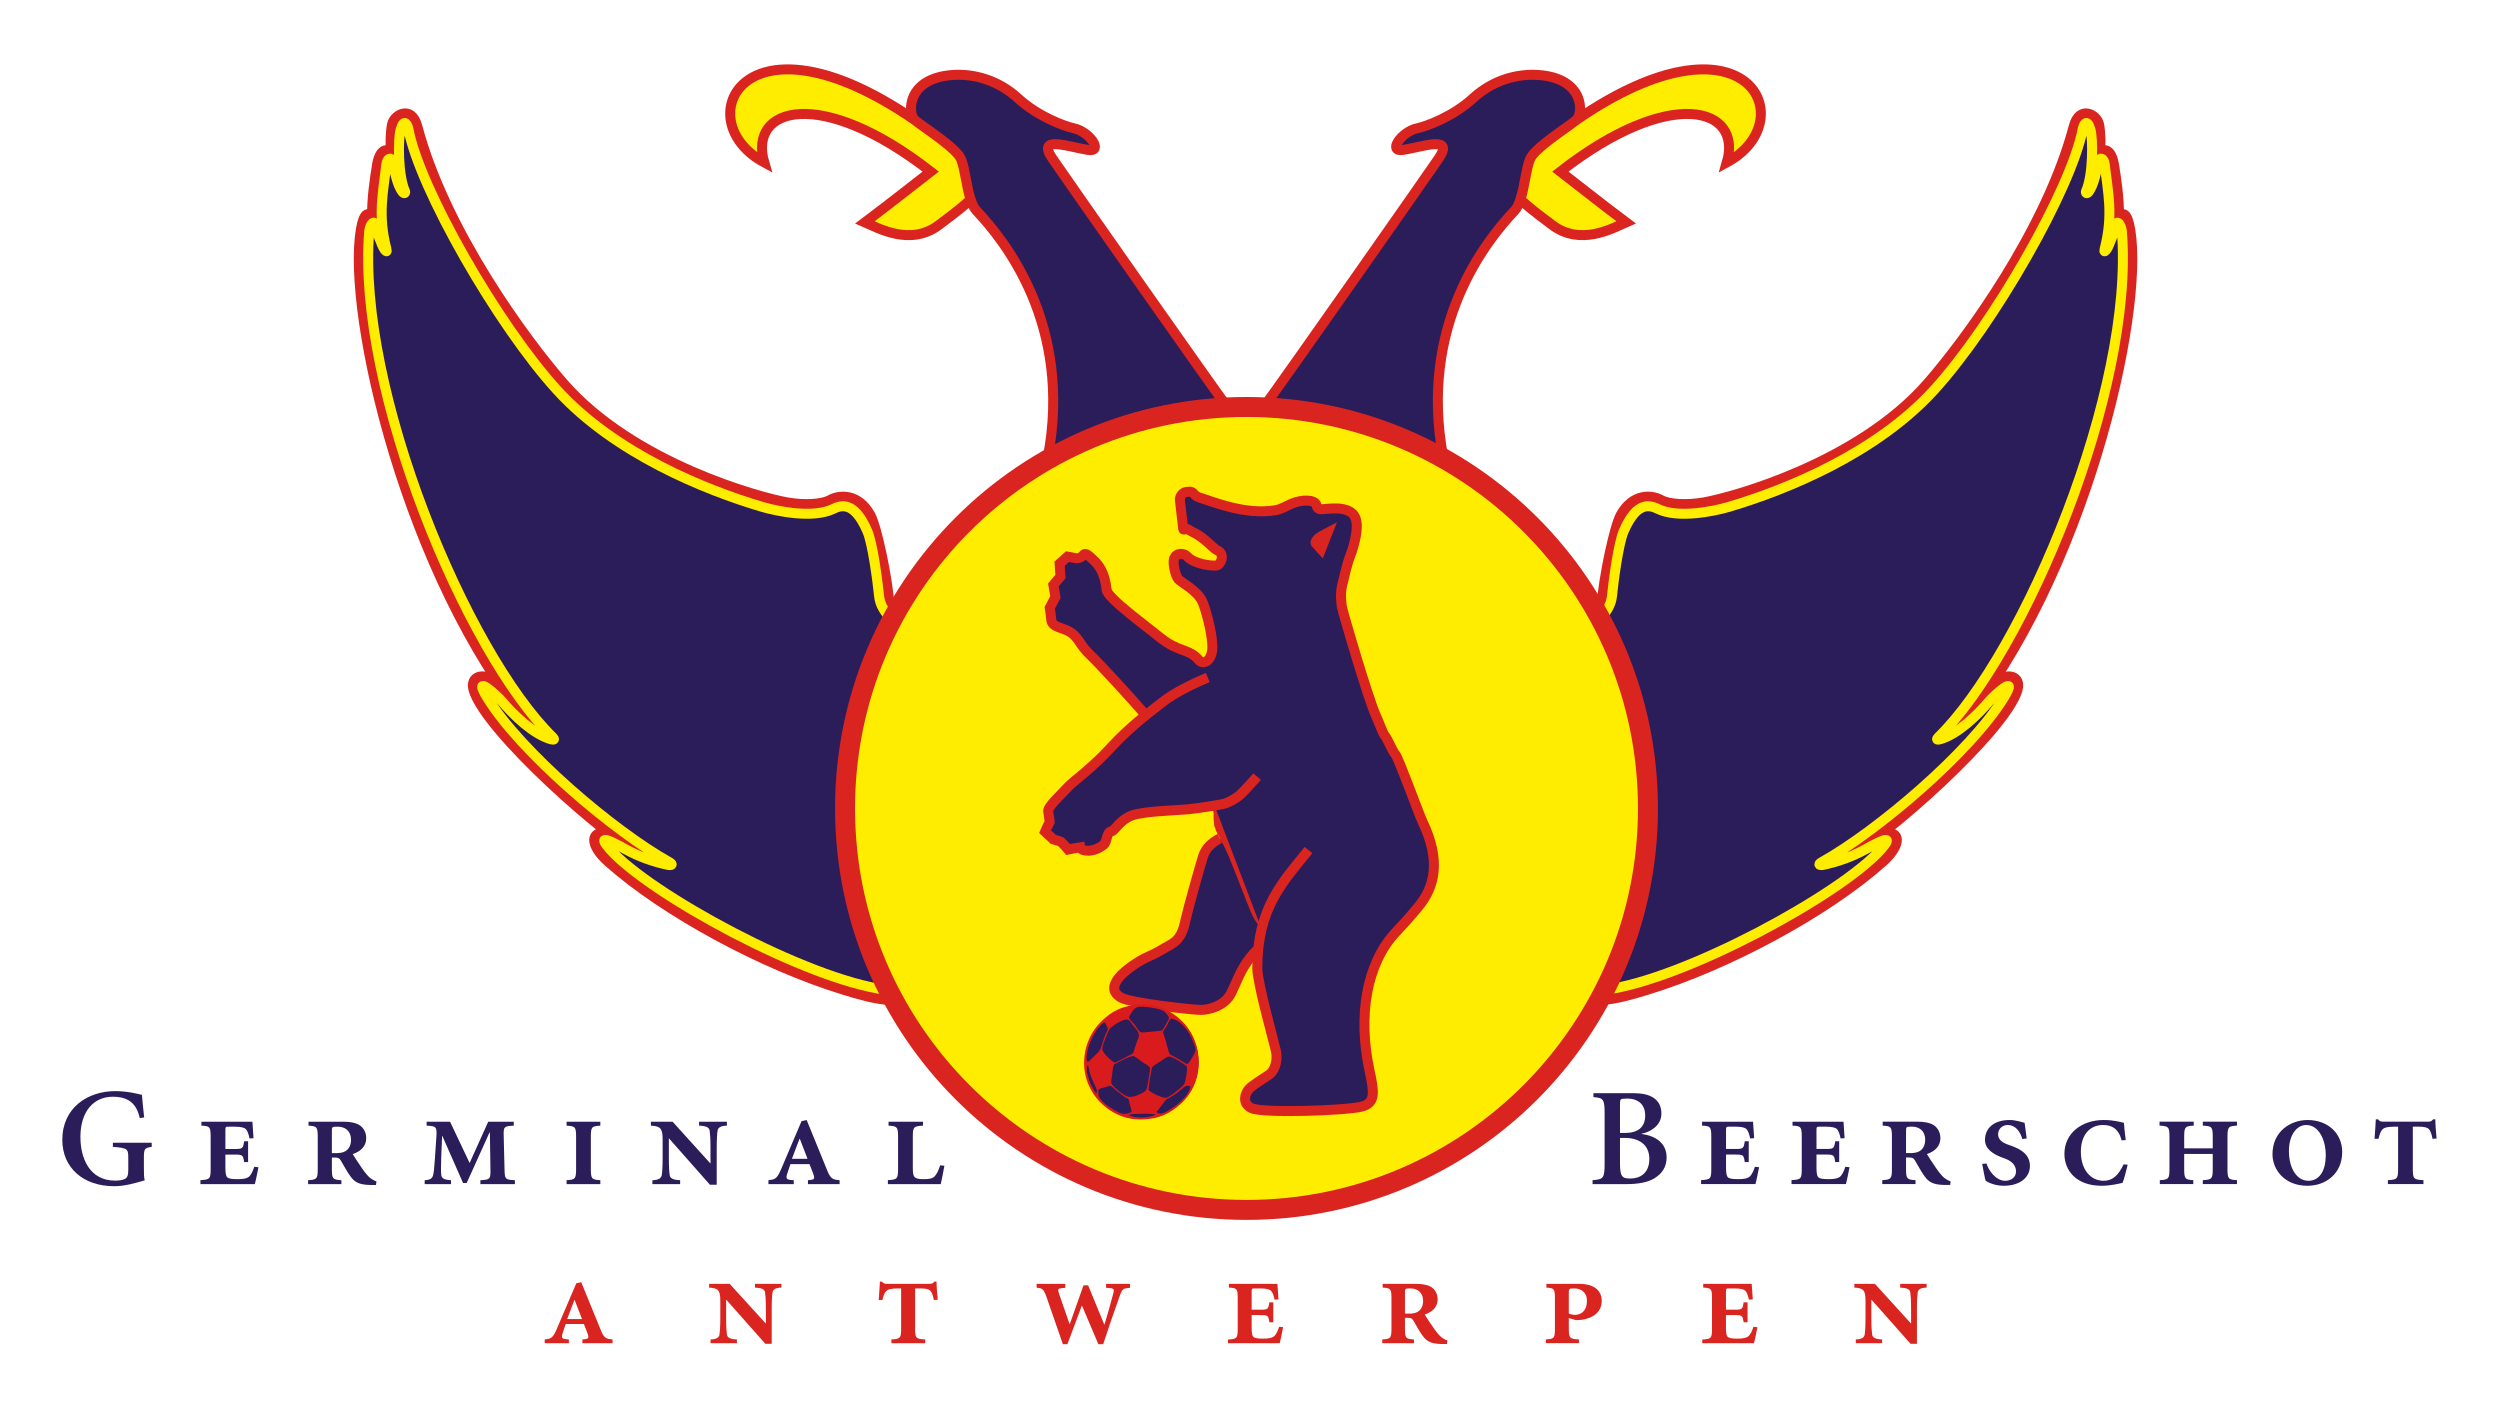 <?xml version="1.0" encoding="UTF-8" standalone="no"?>
<!-- Created with Inkscape (http://www.inkscape.org/) -->
<!DOCTYPE svg PUBLIC "-//W3C//DTD SVG 1.1//EN" "http://www.w3.org/Graphics/SVG/1.1/DTD/svg11.dtd">
<svg
   xmlns:svg="http://www.w3.org/2000/svg"
   xmlns="http://www.w3.org/2000/svg"
   version="1.1"
   width="400"
   height="225"
   id="svg2816"
   xml:space="preserve"><defs
     id="defs2820" /><g
     transform="matrix(1.25,0,0,-1.25,-87.53,699.65)"
     id="g2826"><g
       transform="matrix(1.094,0,0,1.094,1.394,-27.754)"
       id="g4825"><path
         d="m 167.025,419.97 c -1.964,0.106 -3.945,0.721 -5.527,1.204 -9.471,2.89 -21.01,9.115 -27.613,15 -2.241,1.997 -2.095,3.75 -0.025,3.287 1.588,-0.354 0.609,-1.144 4.164,-2.703 -4.286,2.143 -18.441,14.676 -19.87,19.481 -0.517,1.739 1.266,2.045 2.338,1.071 0.885,-0.805 1.266,-2.094 4.285,-5.211 -14.318,17.24 -21.526,48.068 -19.821,58.052 0.339,1.983 0.877,2.094 1.315,1.413 -0.049,2.191 0.333,4.634 0.584,6.185 0.293,1.802 1.267,2.094 1.656,1.12 -0.146,0.925 -0.097,2.727 0.098,3.604 0.255,1.148 2.289,2.24 2.946,-0.244 3.229,-12.198 12.658,-24.996 17.118,-30.097 8.212,-9.392 22.98,-13.355 26.137,-13.913 2.208,-0.39 4.218,-0.184 5.032,0.276 1.121,0.633 3.312,0.78 4.724,-1.753 0.737,-1.321 2.046,-7.451 2.241,-10.666"
         id="path2896"
         style="fill:#da2420;fill-opacity:1;fill-rule:nonzero;stroke:#da2420;stroke-width:1.169;stroke-linecap:square;stroke-linejoin:round;stroke-miterlimit:4;stroke-opacity:1;stroke-dasharray:none" /><path
         d="m 249.899,419.97 c 1.967,0.106 3.948,0.721 5.528,1.204 9.472,2.89 21.012,9.115 27.614,15 2.241,1.997 2.094,3.75 0.025,3.287 -1.588,-0.354 -0.61,-1.144 -4.164,-2.703 4.285,2.143 18.442,14.676 19.87,19.481 0.517,1.739 -1.267,2.045 -2.338,1.071 -0.887,-0.805 -1.267,-2.094 -4.286,-5.211 14.318,17.24 21.526,48.068 19.822,58.052 -0.338,1.983 -0.877,2.094 -1.315,1.413 0.048,2.191 -0.332,4.634 -0.585,6.185 -0.293,1.802 -1.267,2.094 -1.656,1.12 0.146,0.925 0.098,2.727 -0.097,3.604 -0.254,1.148 -2.289,2.24 -2.947,-0.244 -3.229,-12.198 -12.657,-24.996 -17.118,-30.097 -8.211,-9.392 -22.979,-13.355 -26.136,-13.913 -2.209,-0.39 -4.218,-0.184 -5.033,0.276 -1.12,0.633 -3.311,0.78 -4.723,-1.753 -0.737,-1.321 -2.046,-7.451 -2.241,-10.666"
         id="path2900"
         style="fill:#da2420;fill-opacity:1;fill-rule:nonzero;stroke:#da2420;stroke-width:1.169;stroke-linecap:square;stroke-linejoin:round;stroke-miterlimit:4;stroke-opacity:1;stroke-dasharray:none" /><path
         d="m 167.732,524.259 -3.312,1.883 -3.636,1.558 -3.636,1.039 -3.117,0.26 -2.857,-0.779 -2.338,-1.818 -0.779,-2.598 0.714,-2.662 1.559,-2.078 1.818,-1.072 -0.195,3.215 1.299,1.558 1.818,1.039 3.377,-0.26 2.856,-0.779 4.027,-1.623 2.922,-1.688 3.376,-2.533 -7.695,-5.942 1.527,-0.681 2.856,-0.78 2.209,0.065 2.077,1.104 3.442,2.533 -0.065,1.558 -0.389,2.013 -1.04,2.338 -2.077,1.818 -1.559,1.039 -3.182,2.273 z"
         id="path2904"
         style="fill:#ffed00;fill-opacity:1;fill-rule:nonzero;stroke:none" /><path
         d="m 203.576,489.234 2.849,0.097 c -1.558,1.818 -20.576,29.148 -20.576,29.148 l -0.519,1.364 0.649,0.325 1.299,-0.26 1.558,-0.26 1.623,-0.39 0.455,0.91 -0.78,0.779 -1.753,1.039 -2.662,0.779 -2.857,1.818 -3.117,2.338 -3.376,1.298 -3.637,-0.259 -2.338,-1.039 -1.038,-2.013 0,-1.753 3.117,-2.208 2.077,-1.819 1.04,-1.558 0.389,-2.792 0.324,-1.494 2.988,-3.506 3.051,-4.676 1.494,-3.117 1.623,-6.233 0.585,-5.13 -0.325,-4.481 -0.576,-2.873 2.264,1.145 2.094,0.998 1.973,0.755 1.656,0.706 1.802,0.584 2.167,0.585 2.264,0.438 2.46,0.438 1.753,0.317"
         id="path2908"
         style="fill:#2b1c5a;fill-opacity:1;fill-rule:nonzero;stroke:none" /><path
         d="m 166.824,464.453 -0.584,0.779 -0.455,1.299 -0.39,1.688 -0.39,3.182 -0.649,2.208 -0.325,1.753 -1.103,1.559 -1.104,0.779 -1.364,-0.325 -1.753,-0.52 -3.701,0.13 -3.377,0.779 -6.299,2.143 -3.636,1.818 -4.48,2.209 -6.105,4.35 -3.376,3.442 -4.286,5.065 -4.416,6.818 -4.025,7.402 -2.273,5.065 -1.299,2.987 -0.649,2.208 -0.39,0.974 -0.779,-0.13 -0.26,-2.273 -0.13,-2.532 -0.844,0.584 -0.389,-0.454 -0.39,-3.182 0,-5.26 -0.65,0.26 -0.267,1.234 -0.755,-0.585 0.114,-8.246 0.974,-6.169 2.272,-9.805 3.052,-8.766 2.922,-6.819 3.766,-7.532 4.481,-7.143 2.922,-3.701 -0.324,-0.715 -2.858,1.948 -2.662,2.922 -0.649,-0.714 3.441,-4.546 8.052,-7.466 4.221,-3.378 3.766,-2.727 -0.065,-0.65 -2.857,0.974 -2.273,1.04 -0.129,-0.779 4.74,-4.091 12.013,-6.689 8.636,-3.765 6.883,-2.079 -0.26,0.779 -1.493,3.507 -1.169,3.116 -0.909,3.572 -0.974,5.65 -0.26,5.973 0.52,5.196 1.299,6.234 1.298,4.091 1.429,3.311 0.974,2.013 z"
         id="path2912"
         style="fill:#2b1c5a;fill-opacity:1;fill-rule:nonzero;stroke:none" /><path
         d="m 166.974,464.588 c -0.781,0.873 -1.285,1.664 -1.385,2.657 -0.195,1.948 -0.776,6.211 -1.364,7.573 -1.607,3.726 -3.189,3.02 -4.066,2.606 -2.317,-1.094 -6.421,-0.274 -8.255,0.268 -6.679,1.973 -17.224,6.242 -23.977,13.644 -6.986,7.658 -16.104,23.637 -17.402,30.519 -0.095,0.503 -0.487,1.405 -0.91,0 -0.33,-1.097 -0.325,-5.421 0.503,-7.223 0.087,-0.189 -0.067,-0.367 -0.268,-0.122 -0.657,0.804 -0.949,2.508 -1.168,3.555 -0.122,0.58 -0.658,0.511 -0.755,-0.365 -0.359,-3.234 -1.018,-5.818 0.024,-9.862 0.098,-0.381 -0.052,-0.279 -0.268,0.024 -0.243,0.341 -0.944,2.21 -0.998,2.63 -0.122,0.95 -0.689,0.225 -0.755,-0.584 -1.51,-18.507 11.413,-49.351 21.477,-59.172 0.235,-0.23 0.187,-0.352 -0.195,-0.244 -2.077,0.584 -4.415,2.857 -5.778,4.48 -0.474,0.562 -3.572,3.442 -1.689,0.39 3.926,-6.363 14.748,-15.584 21.299,-19.237 0.504,-0.282 0.263,-0.414 -0.195,-0.316 -1.559,0.333 -3.281,0.902 -4.935,1.826 -2.208,1.234 -3.286,1.666 -1.818,0 4.595,-5.216 23.008,-15.257 32.319,-16.45"
         id="path2924"
         style="fill:none;stroke:#ffed00;stroke-width:1.169;stroke-linecap:butt;stroke-linejoin:miter;stroke-miterlimit:4;stroke-opacity:1;stroke-dasharray:none" /><path
         d="m 185.33,483.479 c 2.922,15.487 -5.033,25.357 -8.345,28.864 -0.289,0.306 -0.505,0.769 -0.678,1.287 -1.41,-1.261 -3.031,-2.429 -3.705,-2.943 -3.311,-2.532 -7.11,-0.39 -8.669,0.292 2.994,2.245 5.918,4.574 7.695,5.942 -12.922,10.065 -21.363,7.533 -19.48,1.071 -9.085,4.899 -2.368,18.706 17.617,4.956 -0.864,0.786 -0.961,4.882 4.396,5.272 2.43,0.176 5.294,-0.528 7.694,-2.728 2.338,-2.143 5.44,-3.277 6.526,-3.506 1.851,-0.39 3.507,-2.825 1.656,-2.533 -2.317,0.366 -6.039,1.754 -4.188,-0.974 1.517,-2.234 17.981,-25.711 20.52,-29.156 m -36.604,33.625 c 1.116,-0.924 4.928,-3.283 5.435,-4.623 0.469,-1.239 0.625,-3.262 1.107,-4.695"
         id="path2928"
         style="fill:none;stroke:#da2420;stroke-width:1.169;stroke-linecap:butt;stroke-linejoin:miter;stroke-miterlimit:4;stroke-opacity:1;stroke-dasharray:none" /><path
         d="m 249.193,524.259 3.312,1.883 3.637,1.558 3.636,1.039 3.117,0.26 2.856,-0.779 2.338,-1.818 0.779,-2.598 -0.713,-2.662 -1.559,-2.078 -1.819,-1.072 0.195,3.215 -1.298,1.558 -1.819,1.039 -3.375,-0.26 -2.858,-0.779 -4.026,-1.623 -2.922,-1.688 -3.377,-2.533 7.695,-5.942 -1.525,-0.681 -2.858,-0.78 -2.207,0.065 -2.079,1.104 -3.441,2.533 0.065,1.558 0.39,2.013 1.038,2.338 2.079,1.818 1.558,1.039 3.181,2.273 z"
         id="path2940"
         style="fill:#ffed00;fill-opacity:1;fill-rule:nonzero;stroke:none" /><path
         d="m 213.349,489.234 -2.849,0.097 c 1.558,1.818 20.577,29.148 20.577,29.148 l 0.52,1.364 -0.65,0.325 -1.298,-0.26 -1.558,-0.26 -1.624,-0.39 -0.455,0.91 0.779,0.779 1.753,1.039 2.664,0.779 2.856,1.818 3.117,2.338 3.377,1.298 3.636,-0.259 2.338,-1.039 1.039,-2.013 0,-1.753 -3.117,-2.208 -2.079,-1.819 -1.038,-1.558 -0.389,-2.792 -0.326,-1.494 -2.986,-3.506 -3.053,-4.676 -1.493,-3.117 -1.624,-6.233 -0.584,-5.13 0.326,-4.481 0.575,-2.873 -2.265,1.145 -2.093,0.998 -1.974,0.755 -1.655,0.706 -1.802,0.584 -2.168,0.585 -2.264,0.438 -2.46,0.438 -1.753,0.317"
         id="path2944"
         style="fill:#2b1c5a;fill-opacity:1;fill-rule:nonzero;stroke:none" /><path
         d="m 250.103,464.453 0.584,0.779 0.454,1.299 0.39,1.688 0.389,3.182 0.65,2.208 0.324,1.753 1.105,1.559 1.103,0.779 1.364,-0.325 1.753,-0.52 3.702,0.13 3.377,0.779 6.297,2.143 3.638,1.818 4.48,2.209 6.103,4.35 3.377,3.442 4.286,5.065 4.415,6.818 4.027,7.402 2.272,5.065 1.299,2.987 0.649,2.208 0.39,0.974 0.779,-0.13 0.26,-2.273 0.13,-2.532 0.845,0.584 0.389,-0.454 0.39,-3.182 0,-5.26 0.648,0.26 0.268,1.234 0.756,-0.585 -0.114,-8.246 -0.974,-6.169 -2.274,-9.805 -3.051,-8.766 -2.922,-6.819 -3.767,-7.532 -4.48,-7.143 -2.922,-3.701 0.325,-0.715 2.857,1.948 2.662,2.922 0.65,-0.714 -3.441,-4.546 -8.053,-7.466 -4.22,-3.378 -3.767,-2.727 0.065,-0.65 2.857,0.974 2.272,1.04 0.131,-0.779 -4.741,-4.091 -12.012,-6.689 -8.637,-3.765 -6.884,-2.079 0.261,0.779 1.493,3.507 1.169,3.116 0.91,3.572 0.974,5.65 0.258,5.973 -0.519,5.196 -1.298,6.234 -1.299,4.091 -1.428,3.311 -0.974,2.013 z"
         id="path2948"
         style="fill:#2b1c5a;fill-opacity:1;fill-rule:nonzero;stroke:none" /><path
         d="m 249.952,464.588 c 0.782,0.873 1.286,1.664 1.384,2.657 0.195,1.948 0.776,6.211 1.364,7.573 1.608,3.726 3.19,3.02 4.067,2.606 2.316,-1.094 6.422,-0.274 8.255,0.268 6.678,1.973 17.224,6.242 23.977,13.644 6.986,7.658 16.103,23.637 17.403,30.519 0.095,0.503 0.488,1.405 0.908,0 0.331,-1.097 0.325,-5.421 -0.503,-7.223 -0.086,-0.189 0.067,-0.367 0.268,-0.122 0.658,0.804 0.949,2.508 1.169,3.555 0.122,0.58 0.658,0.511 0.754,-0.365 0.36,-3.234 1.021,-5.818 -0.023,-9.862 -0.098,-0.381 0.051,-0.279 0.268,0.024 0.243,0.341 0.944,2.21 0.997,2.63 0.122,0.95 0.691,0.225 0.756,-0.584 1.509,-18.507 -11.412,-49.351 -21.478,-59.172 -0.234,-0.23 -0.186,-0.352 0.194,-0.244 2.079,0.584 4.417,2.857 5.781,4.48 0.472,0.562 3.57,3.442 1.688,0.39 -3.926,-6.363 -14.75,-15.584 -21.3,-19.237 -0.503,-0.282 -0.261,-0.414 0.195,-0.316 1.559,0.333 3.282,0.902 4.936,1.826 2.208,1.234 3.286,1.666 1.818,0 -4.595,-5.216 -23.007,-15.257 -32.318,-16.45"
         id="path2960"
         style="fill:none;stroke:#ffed00;stroke-width:1.169;stroke-linecap:butt;stroke-linejoin:miter;stroke-miterlimit:4;stroke-opacity:1;stroke-dasharray:none" /><path
         d="m 231.597,483.479 c -2.922,15.487 5.032,25.357 8.344,28.864 0.288,0.306 0.505,0.769 0.678,1.287 1.412,-1.261 3.033,-2.429 3.704,-2.943 3.312,-2.532 7.111,-0.39 8.67,0.292 -2.992,2.245 -5.918,4.574 -7.696,5.942 12.923,10.065 21.365,7.533 19.481,1.071 9.084,4.899 2.369,18.706 -17.617,4.956 0.864,0.786 0.962,4.882 -4.396,5.272 -2.428,0.176 -5.294,-0.528 -7.694,-2.728 -2.338,-2.143 -5.439,-3.277 -6.527,-3.506 -1.85,-0.39 -3.507,-2.825 -1.655,-2.533 2.317,0.366 6.039,1.754 4.187,-0.974 -1.514,-2.234 -17.98,-25.711 -20.518,-29.156"
         id="path2964"
         style="fill:none;stroke:#da2420;stroke-width:1.169;stroke-linecap:butt;stroke-linejoin:miter;stroke-miterlimit:4;stroke-opacity:1;stroke-dasharray:none" /><path
         d="m 208.576,489.38 c -25.941,0 -46.972,-21.031 -46.972,-46.972 0,-25.942 21.031,-46.973 46.972,-46.973 25.943,0 46.972,21.031 46.972,46.973 0,25.941 -21.029,46.972 -46.972,46.972"
         id="path2976"
         style="fill:#ffed00;fill-opacity:1;fill-rule:nonzero;stroke:none" /><path
         d="m 208.576,489.38 c -25.941,0 -46.972,-21.031 -46.972,-46.972 0,-25.942 21.031,-46.973 46.972,-46.973 25.943,0 46.972,21.031 46.972,46.973 0,25.941 -21.029,46.972 -46.972,46.972 z"
         id="path2980"
         style="fill:none;stroke:#da2420;stroke-width:2.338;stroke-linecap:butt;stroke-linejoin:miter;stroke-miterlimit:4;stroke-opacity:1;stroke-dasharray:none" /><path
         d="m 247.161,522.948 c -1.114,-0.924 -4.928,-3.283 -5.434,-4.623 -0.468,-1.239 -0.625,-3.262 -1.108,-4.694"
         id="path2984"
         style="fill:none;stroke:#da2420;stroke-width:1.169;stroke-linecap:butt;stroke-linejoin:miter;stroke-miterlimit:4;stroke-opacity:1;stroke-dasharray:none" /><path
         d="m 201.986,479.518 1.16,-0.755 0.917,-0.284 1.299,-0.519 2.208,-0.52 2.077,-0.13 1.559,-0.13 1.558,0.26 1.12,0.641 1.478,0.398 1.04,-0.26 0.648,-0.779 0.779,0 0.91,0.13 1.16,-0.146 1.178,-0.633 0.519,-0.78 -0.129,-1.168 -0.65,-2.338 -0.519,-1.558 -0.521,-1.949 -0.259,-1.558 0.39,-1.948 1.169,-4.286 1.817,-5.584 1.558,-4.416 1.511,-2.418 0.958,-2.127 1.559,-3.766 1.427,-3.636 0.521,-3.896 -0.65,-2.988 -1.558,-2.077 -2.159,-2.355 -1.998,-2.97 -1.298,-3.767 -0.261,-4.026 0,-2.208 0.439,-3.1 0.472,-2.094 0,-1.429 -1.3,-0.811 -2.727,-0.358 -7.403,-0.259 -2.825,0.422 -0.682,0.876 0.39,1.364 1.3,0.845 1.087,0.86 0.861,1.477 -0.779,3.636 -0.91,3.507 -0.39,2.598 -0.259,1.687 0.259,1.948 -1.298,-1.298 -0.519,-1.558 -0.91,-1.429 -0.78,-1.559 -1.558,-1.039 -2.467,-0.39 -3.377,0.521 -3.376,0.258 -2.337,1.04 -0.261,1.558 1.559,1.299 2.37,1.526 2.305,1.332 1.559,1.168 0.518,1.883 0.65,2.662 0.909,2.727 0.487,2.014 0.682,1.103 1.689,1.039 -1.039,1.299 0,1.429 -0.519,1.298 -2.859,-0.648 -2.986,-0.261 -2.597,-0.389 -1.559,-0.519 -1.169,-1.04 -0.779,-0.779 -0.478,-1.193 -1.21,-0.495 -1.566,0.154 -1.413,-0.243 -0.852,0.901 -0.901,0.292 -0.95,0.876 0.536,1.121 -0.049,1.575 1.818,2.077 1.948,1.819 1.559,1.558 2.467,2.467 2.598,2.338 0.909,1.298 -1.559,1.04 -2.337,2.597 -2.987,3.117 -1.299,1.818 -1.299,0.909 -1.039,0.26 -0.519,1.428 -0.195,0.78 0.666,1.266 -0.244,1.412 0.828,0.974 -0.097,1.51 0.925,0.828 1.072,-0.195 1.461,0.438 1.428,-1.428 0.52,-1.948 0.389,-1.299 2.208,-1.818 2.727,-2.208 2.727,-2.078 1.688,-0.779 1.169,-0.812 1.039,0.032 0.519,1.527 -0.779,3.929 -0.779,2.207 -1.559,1.299 -1.298,1.558 -0.065,1.332 0.715,0.486 1.169,-0.259 1.298,-0.779 1.761,-0.252 0.837,0.901 -0.779,1.169 -1.948,1.428 -1.3,0.65 -0.682,0.138 -0.356,2.069 -0.033,1.291 1.202,1.047 z"
         id="path2988"
         style="fill:#2b1c5a;fill-opacity:1;fill-rule:nonzero;stroke:none" /><path
         d="m 204.047,457.724 c -1.778,-0.731 -4.018,-1.851 -5.259,-2.849 -0.955,-0.769 -3.726,-2.727 -6.258,-5.528 -1.814,-2.005 -4.393,-3.928 -4.797,-4.383 -0.779,-0.876 -2.432,-2.318 -2.362,-2.898 0.073,-0.608 0.146,-0.73 0.17,-1.266 -0.268,-0.535 -0.365,-0.706 -0.536,-1.12 0.366,-0.365 0.634,-0.536 0.95,-0.877 0.39,-0.097 0.901,-0.292 0.901,-0.292 0,0 0.512,-0.487 0.852,-0.901 0.39,0.098 0.828,0.146 1.413,0.244 0.073,-0.463 1.534,-0.706 2.776,0.341 0.372,0.315 0.309,1.496 0.876,1.534 0.366,0.024 0.936,1.28 2.314,1.826 1.412,0.56 5.412,0.62 6.671,0.755 1.364,0.146 3.403,0.472 4.042,0.609 0.682,0.146 1.574,0.695 1.997,1.047 0.438,0.365 2.021,2.167 2.021,2.167 m -13.027,7.184 c -1.428,1.687 -5.454,6.07 -6.559,7.11 -1.103,1.039 -1.249,1.883 -2.158,2.532 -0.91,0.65 -2.257,0.585 -2.338,1.51 -0.058,0.66 -0.179,1.412 -0.179,1.412 l 0.666,1.267 -0.243,1.412 0.828,0.974 -0.098,1.51 0.925,0.828 1.072,-0.195 c 0,0 0.491,-0.013 0.779,0.39 0.244,0.341 0.664,-0.11 1.071,-0.488 0.682,-0.633 1.413,-1.412 1.656,-3.603 0.106,-0.955 4.627,-4.237 6.234,-5.552 2.186,-1.789 3.408,-1.267 4.577,-2.679 0.474,-0.571 1.559,-0.097 1.559,1.559 0,1.655 -0.837,4.644 -1.218,5.405 -0.609,1.218 -2.411,2.143 -2.751,2.509 -0.35,0.375 -0.705,1.894 -0.512,2.41 0.292,0.78 1.201,0.636 1.51,0.292 0.877,-0.974 2.955,-1.141 3.433,-1.095 0.512,0.048 1.096,1.339 0.122,1.777 -0.542,0.244 -1.461,1.51 -3.019,2.216 -0.27,0.123 -0.384,0.314 -0.585,0.292 -0.219,-0.024 -0.365,-0.17 -0.389,0 -0.061,0.437 -0.341,3.069 -0.39,3.361 -0.049,0.292 0.198,0.885 0.682,0.949 0.365,0.049 0.633,0.122 0.877,-0.121 0.243,-0.244 0.316,-0.39 0.803,-0.536 1.4,-0.42 5.254,-2.069 8.815,-1.461 0.735,0.125 1.291,0.511 1.924,0.779 1.165,0.493 2.703,0.487 2.873,-0.17 0.107,-0.406 0.244,-0.536 0.779,-0.487 0.414,0.037 1.597,0.178 2.362,0 0.731,-0.171 1.559,-0.463 1.583,-1.973 0.015,-0.898 -0.341,-2.41 -0.731,-3.384 -0.389,-0.974 -0.73,-2.484 -0.974,-3.507 -0.243,-1.023 -0.12,-2.004 -0.048,-2.508 0.097,-0.682 3.117,-10.885 3.969,-12.735 0.466,-1.011 0.804,-2.095 1.096,-2.436 0.292,-0.34 0.925,-1.899 1.169,-2.094 0.341,-0.272 2.776,-7.02 3.215,-7.938 2.191,-4.578 1.412,-7.646 -0.488,-9.935 -1.193,-1.44 -1.849,-2.143 -2.629,-2.971 -3.501,-3.721 -4.433,-9.886 -3.118,-16.071 0.533,-2.507 0.822,-3.877 -0.828,-4.335 -1.753,-0.487 -11.722,-0.811 -12.954,-0.194 -1.169,0.584 -0.731,1.753 -0.293,2.24 0.439,0.487 1.705,1.217 2.387,1.704 0.682,0.487 0.974,1.705 0.779,2.679 -0.195,0.974 -2.192,7.987 -2.192,9.74 0,7.04 2.922,10.033 5.991,13.831"
         id="path2992"
         style="fill:none;stroke:#da2420;stroke-width:1.169;stroke-linecap:butt;stroke-linejoin:miter;stroke-miterlimit:4;stroke-opacity:1;stroke-dasharray:none" /><path
         d="m 204.811,442.829 c -0.131,-1.266 -0.152,-2.065 0.195,-3.02 0.144,-0.398 0.886,-1.549 1.493,-3.019 1.024,-2.479 2.199,-5.604 2.564,-6.46 0.277,-0.646 0.779,-1.559 1.169,-1.754"
         id="path2996"
         style="fill:#da2420;fill-opacity:1;fill-rule:nonzero;stroke:none" /><path
         d="m 205.459,438.901 c -0.974,-0.487 -1.656,-1.169 -1.948,-2.046 -0.292,-0.876 -1.839,-6.407 -2.046,-7.402 -0.292,-1.412 -0.633,-2.338 -1.753,-2.971 -0.992,-0.562 -1.704,-1.023 -2.629,-1.412 -1.023,-0.431 -2.776,-1.607 -3.458,-2.484 -0.682,-0.877 -0.809,-1.648 0.244,-2.289 1.12,-0.682 8.473,-1.461 9.35,-1.461 0.876,0 2.824,0.39 3.604,2.045 0.779,1.656 0.974,2.241 1.46,3.02 0.488,0.779 1.014,1.494 1.559,1.948"
         id="path3000"
         style="fill:none;stroke:#da2420;stroke-width:1.169;stroke-linecap:butt;stroke-linejoin:miter;stroke-miterlimit:4;stroke-opacity:1;stroke-dasharray:none" /><path
         d="m 219.161,475.882 c -0.682,-0.357 -2.143,-1.071 -2.532,-1.396 -0.39,-0.325 -0.78,-0.974 -0.422,-1.396 0.356,-0.422 1.084,-1.189 1.298,-1.428"
         id="path3004"
         style="fill:#da2420;fill-opacity:1;fill-rule:nonzero;stroke:none" /><path
         d="m 196.343,419.364 c -3.653,0 -6.614,-2.962 -6.614,-6.614 0,-3.653 2.961,-6.615 6.614,-6.615 3.653,0 6.614,2.962 6.614,6.615 0,3.652 -2.961,6.614 -6.614,6.614"
         id="path3008"
         style="fill:#2b1c5a;fill-opacity:1;fill-rule:nonzero;stroke:none" /><path
         d="m 196.254,419.477 c 2.601,0.125 5.343,-1.686 6.291,-4.304 0.931,-2.549 0.388,-5.308 -1.458,-7.135 -1.423,-1.371 -2.812,-1.986 -4.745,-2.021 -2.724,-0.088 -5.29,1.635 -6.326,4.234 -0.949,2.426 -0.334,5.325 1.475,7.135 1.371,1.406 2.689,1.988 4.763,2.091 m -0.281,-0.28 c -0.598,-0.088 -0.809,-0.651 -1.108,-1.108 -0.175,-0.245 0.37,-0.685 0.668,-1.036 0.141,-0.212 0.422,-0.702 0.65,-0.827 0.159,-0.105 1.863,0.14 2.496,0.195 0.246,0.28 0.615,0.948 0.79,1.318 0.158,0.262 -0.315,0.737 -0.562,0.948 -0.404,0.315 -2.39,0.598 -2.934,0.51 m -3.954,-1.845 -0.176,-0.018 c -0.334,-0.228 -0.755,-0.755 -0.967,-1.125 -0.28,-0.421 -0.684,-1.264 -0.808,-1.792 -0.052,-0.229 -0.158,-0.632 -0.193,-0.897 -0.018,-0.176 -0.035,-0.421 0.035,-0.685 0,-0.053 0.158,0 0.211,-0.053 0.264,0.282 0.826,0.845 1.107,1.09 0.421,0.458 0.58,1.581 0.896,2.196 0.053,0.158 0.299,0.511 0.211,0.67 l -0.316,0.614 z m 2.443,0.35 c -0.457,-0.018 -1.775,-0.808 -1.969,-1.229 -0.28,-0.509 -0.685,-1.565 -0.79,-2.11 -0.088,-0.438 0.896,-1.353 1.37,-1.668 0.123,-0.088 0.422,0.14 0.562,0.175 0.352,0.194 1.371,0.703 1.688,0.915 0.07,0.245 0.245,0.773 0.334,1.035 0.21,0.756 0.562,0.915 0.123,1.601 -0.123,0.21 -0.457,0.578 -0.616,0.773 -0.281,0.333 -0.281,0.527 -0.702,0.508 m 5.272,0.107 c -0.14,-0.07 -0.423,-0.703 -0.545,-0.95 -0.088,-0.121 -0.422,-0.508 -0.369,-0.668 0.122,-0.333 0.474,-1.511 0.597,-2.038 0.035,-0.158 0.14,-0.526 0.299,-0.58 0.246,-0.141 0.738,-0.386 0.984,-0.528 0.175,-0.088 0.757,-0.561 0.967,-0.526 0.21,0.052 0.861,1.266 0.931,1.476 0.105,0.28 -0.158,0.808 -0.282,1.16 -0.526,1.424 -1.651,2.601 -2.582,2.654 m -8.664,-8.453 c 0,0.28 -0.58,1.318 -0.739,1.845 -0.105,0.263 -0.21,0.791 -0.263,1.071 -0.035,0.037 -0.158,0.037 -0.158,0.037 l -0.018,-0.563 c -0.017,-0.194 0.264,-1.108 0.334,-1.283 0.124,-0.387 0.492,-1.002 0.721,-1.335 l 0.123,0.033 0,0.195 z m 6.221,2.706 c -0.071,0.088 -0.264,0.263 -0.37,0.352 -0.509,0.228 -1.001,0.738 -1.475,0.984 -0.299,0.229 -1.951,-0.739 -2.338,-0.931 -0.158,-0.125 -0.246,-1.038 -0.246,-1.231 -0.053,-0.282 -0.21,-0.948 -0.017,-1.143 0.421,-0.492 1.054,-1.018 1.634,-1.318 0.386,-0.21 0.844,-0.105 1.248,0.036 1.107,0.492 1.142,0.492 1.3,1.388 0.088,0.457 0.246,1.388 0.264,1.863 m 2.145,1.318 c -0.335,-0.088 -0.845,-0.545 -1.126,-0.703 -0.176,-0.106 -0.756,-0.405 -0.808,-0.651 -0.106,-0.632 -0.317,-1.687 -0.404,-2.548 0.421,-0.422 1.616,-0.931 1.985,-0.931 0.246,0 0.633,0.281 0.844,0.423 0.369,0.298 1.055,0.789 1.353,1.159 0.158,0.229 0.457,1.985 0.28,2.143 -0.298,0.228 -1.738,1.196 -2.124,1.108 m -1.39,-6.468 c 0.088,-0.07 0.141,-0.192 0.247,-0.192 0.175,-0.018 0.421,0 0.579,0.052 1.318,0.651 2.813,1.758 3.163,3.093 -0.228,0.088 -0.368,0.158 -0.578,0.053 -0.283,-0.123 -0.652,-0.545 -0.898,-0.703 -0.263,-0.212 -0.895,-0.615 -1.248,-0.79 -0.28,-0.123 -0.948,-1.23 -1.265,-1.513 m -6.801,2.619 c -0.017,-0.193 0.018,-0.545 0.018,-0.703 0.211,-0.65 1.195,-1.371 1.81,-1.688 0.897,-0.543 1.371,-0.596 2.056,-0.245 -0.035,0.475 -0.246,0.844 -0.299,1.318 -0.035,0.3 -0.298,0.264 -0.526,0.457 -0.229,0.158 -0.703,0.528 -0.932,0.703 -0.281,0.212 -0.58,0.668 -0.914,0.545 -0.299,-0.105 -0.914,-0.245 -1.213,-0.387 m 6.608,-2.917 c -0.58,0.123 -1.933,0.07 -2.565,0.036 -0.159,0 -0.352,-0.071 -0.493,-0.125 0.808,-0.403 2.303,-0.333 3.129,0.037 l -0.071,0.052"
         id="path3012"
         style="fill:#d91b1e;fill-opacity:1;fill-rule:nonzero;stroke:none" /><path
         d="m 79.569,400.347 c 0,-0.588 0,-1.109 0.097,-1.452 -1.01,-0.295 -2.317,-0.688 -3.562,-0.688 -3.651,0 -6.08,2.172 -6.08,5.433 0,3.741 2.969,5.692 6.179,5.692 1.408,0 2.55,-0.293 3.138,-0.435 0.032,-0.557 0.13,-1.409 0.26,-2.648 l -0.522,-0.066 c -0.423,2.069 -1.795,2.495 -3.138,2.495 -2.26,0 -3.799,-1.723 -3.799,-4.709 0,-2.514 1.081,-5.107 4.061,-5.107 0.524,0 0.835,0.065 1.097,0.179 0.311,0.131 0.443,0.408 0.443,1.059 l 0,1.37 c 0,1.111 -0.067,1.209 -1.802,1.339 l 0,0.488 4.543,0 0,-0.488 c -0.85,-0.13 -0.915,-0.196 -0.915,-1.339 l 0,-1.123"
         id="path3016"
         style="fill:#2b1c5a;fill-opacity:1;fill-rule:nonzero;stroke:none" /><path
         d="m 87.38,403.944 c 0,1.217 -0.081,1.3 -1.079,1.35 l 0,0.458 5.966,0 c 0.015,-0.315 0.063,-1.09 0.127,-1.927 l -0.463,-0.032 c -0.132,0.608 -0.265,0.92 -0.441,1.101 -0.144,0.146 -0.503,0.278 -1.288,0.278 l -0.623,0 c -0.458,0 -0.475,0 -0.475,-0.409 l 0,-2.201 1.081,0 c 0.949,0 0.982,0.067 1.113,0.904 l 0.463,0 0,-2.435 -0.463,0 c -0.131,0.828 -0.164,0.877 -1.113,0.877 l -1.081,0 0,-1.609 c 0,-0.635 0.082,-1.008 0.312,-1.122 0.229,-0.112 0.573,-0.146 1.146,-0.146 0.572,0 1.087,0.064 1.362,0.341 0.197,0.212 0.393,0.585 0.557,1.105 l 0.491,-0.049 c -0.083,-0.423 -0.328,-1.662 -0.426,-1.977 l -6.36,0 0,0.465 c 1.113,0.065 1.194,0.149 1.194,1.351 l 0,3.677"
         id="path3020"
         style="fill:#2b1c5a;fill-opacity:1;fill-rule:nonzero;stroke:none" /><path
         d="m 101.562,404.698 c 0,0.458 0.033,0.475 0.704,0.475 0.819,0 1.538,-0.475 1.538,-1.524 0,-0.572 -0.196,-1.063 -0.654,-1.342 -0.295,-0.179 -0.705,-0.228 -1.064,-0.228 l -0.524,0 0,2.619 z m 0,-3.131 0.262,0 c 0.491,0 0.621,-0.067 0.818,-0.411 0.278,-0.462 0.704,-1.269 1.097,-1.797 0.44,-0.592 0.88,-0.991 2.333,-1.006 l 0.654,0 0.05,0.414 c -0.278,0.097 -0.589,0.28 -0.818,0.476 -0.196,0.182 -0.507,0.529 -0.898,1.104 -0.342,0.494 -0.864,1.284 -1.06,1.619 0.897,0.292 1.582,0.898 1.582,1.863 0,0.721 -0.359,1.262 -0.816,1.543 -0.473,0.28 -1.092,0.381 -1.846,0.381 l -4.089,0 0,-0.458 c 0.981,-0.066 1.079,-0.133 1.079,-1.347 l 0,-3.692 c 0,-1.198 -0.098,-1.28 -1.129,-1.346 l 0,-0.458 3.894,0 0,0.458 c -1.015,0.066 -1.113,0.148 -1.113,1.346 l 0,1.311"
         id="path3024"
         style="fill:#2b1c5a;fill-opacity:1;fill-rule:nonzero;stroke:none" /><path
         d="m 122.845,405.752 0,-0.458 c -1.145,-0.065 -1.211,-0.114 -1.178,-1.228 l 0.098,-3.93 c 0.033,-1.112 0.066,-1.161 1.211,-1.226 l 0,-0.458 -4.036,0 0,0.458 c 1.128,0.065 1.194,0.114 1.177,1.226 l -0.066,4.356 -0.048,0 -2.667,-5.91 -0.425,0 -2.421,5.501 -0.032,0 -0.099,-2.455 c -0.05,-1.393 -0.033,-1.735 0,-2.079 0.033,-0.426 0.344,-0.591 1.146,-0.639 l 0,-0.458 -3.082,0 0,0.458 c 0.67,0.033 0.899,0.213 0.997,0.639 0.082,0.344 0.115,0.752 0.196,1.866 l 0.164,2.422 c 0.099,1.375 0,1.392 -1.129,1.457 l 0,0.458 2.739,0 2.29,-4.829 2.176,4.829 2.989,0"
         id="path3028"
         style="fill:#2b1c5a;fill-opacity:1;fill-rule:nonzero;stroke:none" /><path
         d="m 131.862,400.252 c 0,-1.195 0.098,-1.277 1.113,-1.342 l 0,-0.458 -3.95,0 0,0.458 c 1.015,0.065 1.113,0.147 1.113,1.342 l 0,3.698 c 0,1.212 -0.098,1.279 -1.113,1.344 l 0,0.458 3.95,0 0,-0.458 c -1.015,-0.065 -1.113,-0.132 -1.113,-1.344 l 0,-3.698"
         id="path3032"
         style="fill:#2b1c5a;fill-opacity:1;fill-rule:nonzero;stroke:none" /><path
         d="m 146.589,398.377 -0.791,0 -4.793,5.427 -0.017,0 0,-2.194 c 0,-1.178 0.05,-1.751 0.099,-2.095 0.048,-0.392 0.407,-0.572 1.223,-0.605 l 0,-0.458 -3.241,0 0,0.458 c 0.687,0.015 1.03,0.213 1.095,0.605 0.05,0.344 0.098,0.917 0.098,2.095 l 0,2.063 c 0,1.309 -0.261,1.556 -1.373,1.621 l 0,0.458 2.54,0 4.401,-4.861 0.033,0 0,1.702 c 0,1.178 -0.049,1.751 -0.098,2.112 -0.065,0.393 -0.423,0.556 -1.239,0.589 l 0,0.458 3.257,0 0,-0.458 c -0.686,-0.017 -1.03,-0.196 -1.096,-0.589 -0.048,-0.361 -0.098,-0.934 -0.098,-2.112 l 0,-4.216"
         id="path3036"
         style="fill:#2b1c5a;fill-opacity:1;fill-rule:nonzero;stroke:none" /><path
         d="m 156.27,403.74 0.049,0 0.895,-2.322 -1.823,0 0.879,2.322 z m 0.994,-5.289 3.703,0 0,0.458 c -0.685,0.066 -1.012,0.098 -1.388,0.997 l -2.462,6.044 -0.603,-0.131 -2.43,-5.716 c -0.459,-1.079 -0.754,-1.111 -1.442,-1.194 l 0,-0.458 2.961,0 0,0.458 -0.375,0.034 c -0.456,0.049 -0.555,0.179 -0.408,0.67 0.147,0.473 0.326,0.996 0.392,1.176 l 2.231,0 0.391,-0.982 c 0.277,-0.701 0.195,-0.815 -0.26,-0.864 l -0.31,-0.034 0,-0.458"
         id="path3040"
         style="fill:#2b1c5a;fill-opacity:1;fill-rule:nonzero;stroke:none" /><path
         d="m 166.615,398.452 0,0.464 c 1.113,0.066 1.194,0.149 1.194,1.358 l 0,3.68 c 0,1.208 -0.098,1.275 -1.113,1.34 l 0,0.458 4.031,0 0,-0.458 c -1.095,-0.065 -1.194,-0.132 -1.194,-1.34 l 0,-3.647 c 0,-0.638 0.082,-0.982 0.312,-1.111 0.228,-0.131 0.522,-0.164 0.98,-0.164 0.639,0 1.048,0.082 1.276,0.344 0.197,0.213 0.409,0.587 0.638,1.275 l 0.491,-0.049 c -0.098,-0.572 -0.327,-1.703 -0.425,-2.15 l -6.19,0"
         id="path3044"
         style="fill:#2b1c5a;fill-opacity:1;fill-rule:nonzero;stroke:none" /><path
         d="m 252.274,407.646 c 0,0.393 0,0.67 0.131,0.735 0.098,0.049 0.329,0.082 0.754,0.082 0.999,0 2.064,-0.491 2.064,-1.993 0,-1.373 -0.886,-2.026 -2.293,-2.026 l -0.656,0 0,3.202 z m -3.108,1.446 0,-0.458 c 1.179,-0.099 1.31,-0.23 1.31,-1.999 l 0,-5.725 c 0,-1.768 -0.131,-1.899 -1.408,-1.997 l 0,-0.459 4.072,0 c 1.194,0 2.357,0.197 3.124,0.654 0.896,0.542 1.466,1.312 1.466,2.475 0,1.637 -1.272,2.535 -2.936,2.73 l 0,0.034 c 0.968,0.178 2.325,0.929 2.325,2.334 0,0.868 -0.326,1.472 -0.916,1.864 -0.588,0.381 -1.242,0.547 -2.52,0.547 l -4.517,0 z m 3.664,-5.233 c 1.669,0 2.879,-0.788 2.879,-2.458 0,-1.687 -1.113,-2.293 -2.191,-2.293 -1.046,-0.032 -1.244,0.295 -1.244,1.835 l 0,2.916 0.556,0"
         id="path3048"
         style="fill:#2b1c5a;fill-opacity:1;fill-rule:nonzero;stroke:none" /><path
         d="m 262.957,403.947 c 0,1.218 -0.081,1.3 -1.08,1.35 l 0,0.458 5.966,0 c 0.017,-0.315 0.064,-1.09 0.127,-1.927 l -0.462,-0.032 c -0.131,0.608 -0.265,0.92 -0.441,1.101 -0.144,0.146 -0.502,0.278 -1.288,0.278 l -0.623,0 c -0.457,0 -0.474,0 -0.474,-0.411 l 0,-2.199 1.08,0 c 0.951,0 0.982,0.067 1.113,0.904 l 0.463,0 0,-2.435 -0.463,0 c -0.131,0.828 -0.162,0.877 -1.113,0.877 l -1.08,0 0,-1.609 c 0,-0.634 0.083,-1.007 0.312,-1.122 0.227,-0.114 0.572,-0.146 1.144,-0.146 0.575,0 1.089,0.064 1.363,0.341 0.197,0.212 0.393,0.585 0.558,1.105 l 0.49,-0.049 c -0.083,-0.423 -0.328,-1.661 -0.426,-1.977 l -6.358,0 0,0.465 c 1.111,0.065 1.192,0.147 1.192,1.351 l 0,3.677"
         id="path3052"
         style="fill:#2b1c5a;fill-opacity:1;fill-rule:nonzero;stroke:none" /><path
         d="m 273.541,403.947 c 0,1.218 -0.081,1.3 -1.08,1.35 l 0,0.458 5.966,0 c 0.015,-0.315 0.064,-1.09 0.127,-1.927 l -0.462,-0.032 c -0.133,0.608 -0.267,0.92 -0.441,1.101 -0.144,0.146 -0.502,0.278 -1.289,0.278 l -0.624,0 c -0.456,0 -0.473,0 -0.473,-0.411 l 0,-2.199 1.08,0 c 0.95,0 0.983,0.067 1.114,0.904 l 0.463,0 0,-2.435 -0.463,0 c -0.131,0.828 -0.164,0.877 -1.114,0.877 l -1.08,0 0,-1.609 c 0,-0.634 0.082,-1.007 0.311,-1.122 0.229,-0.114 0.574,-0.146 1.146,-0.146 0.573,0 1.088,0.064 1.363,0.341 0.195,0.212 0.393,0.585 0.557,1.105 l 0.489,-0.049 c -0.079,-0.423 -0.327,-1.661 -0.424,-1.977 l -6.361,0 0,0.465 c 1.114,0.065 1.195,0.147 1.195,1.351 l 0,3.677"
         id="path3056"
         style="fill:#2b1c5a;fill-opacity:1;fill-rule:nonzero;stroke:none" /><path
         d="m 285.743,404.701 c 0,0.458 0.033,0.475 0.704,0.475 0.819,0 1.537,-0.475 1.537,-1.523 0,-0.573 -0.195,-1.064 -0.655,-1.343 -0.293,-0.179 -0.702,-0.228 -1.062,-0.228 l -0.524,0 0,2.619 z m 0,-3.131 0.262,0 c 0.491,0 0.622,-0.066 0.818,-0.41 0.279,-0.463 0.704,-1.27 1.097,-1.798 0.441,-0.592 0.879,-0.991 2.333,-1.006 l 0.655,0 0.05,0.414 c -0.281,0.098 -0.591,0.28 -0.819,0.478 -0.196,0.18 -0.506,0.527 -0.897,1.102 -0.343,0.495 -0.865,1.285 -1.06,1.619 0.894,0.292 1.58,0.898 1.58,1.863 0,0.721 -0.358,1.262 -0.815,1.543 -0.474,0.28 -1.092,0.381 -1.845,0.381 l -4.091,0 0,-0.458 c 0.982,-0.066 1.08,-0.133 1.08,-1.347 l 0,-3.693 c 0,-1.197 -0.098,-1.279 -1.13,-1.345 l 0,-0.458 3.893,0 0,0.458 c -1.013,0.066 -1.111,0.148 -1.111,1.345 l 0,1.312"
         id="path3060"
         style="fill:#2b1c5a;fill-opacity:1;fill-rule:nonzero;stroke:none" /><path
         d="m 295.159,400.858 c 0.246,-0.819 1.096,-2.015 2.191,-2.015 0.722,0 1.261,0.441 1.261,1.081 0,0.657 -0.394,1.165 -1.228,1.493 l -0.443,0.162 c -0.947,0.378 -1.959,0.935 -1.959,2.052 0,1.342 1.012,2.323 2.893,2.323 0.706,0 1.443,-0.262 1.741,-0.326 0.063,-0.44 0.13,-1.014 0.246,-1.834 l -0.511,-0.066 c -0.262,0.918 -0.837,1.641 -1.705,1.641 -0.655,0 -1.13,-0.476 -1.13,-1.084 0,-0.605 0.475,-0.968 1.113,-1.196 l 0.409,-0.148 c 1.166,-0.409 2.184,-1.033 2.201,-2.345 0,-1.442 -1.266,-2.337 -3.053,-2.337 -1.096,0 -1.845,0.404 -2.123,0.584 -0.099,0.245 -0.261,1.196 -0.41,1.983 l 0.507,0.032"
         id="path3064"
         style="fill:#2b1c5a;fill-opacity:1;fill-rule:nonzero;stroke:none" /><path
         d="m 310.974,403.564 c -0.374,1.427 -1.209,1.805 -2.176,1.805 -1.684,0 -2.601,-1.312 -2.601,-3.117 0,-2.099 1.13,-3.409 2.667,-3.409 1.081,0 1.717,0.654 2.339,1.918 l 0.474,-0.034 c -0.179,-0.721 -0.422,-1.721 -0.605,-2.128 -0.341,-0.082 -1.406,-0.341 -2.436,-0.341 -3.026,0 -4.362,1.83 -4.362,3.732 0,2.362 1.958,3.963 4.607,3.963 1.178,0 2.012,-0.261 2.355,-0.325 0.05,-0.621 0.098,-1.195 0.213,-2.015 l -0.475,-0.049"
         id="path3068"
         style="fill:#2b1c5a;fill-opacity:1;fill-rule:nonzero;stroke:none" /><path
         d="m 321.628,402.639 0,1.312 c 0,1.214 -0.098,1.281 -1.161,1.347 l 0,0.458 3.997,0 0,-0.458 c -1.013,-0.066 -1.111,-0.133 -1.111,-1.347 l 0,-3.698 c 0,-1.194 0.098,-1.276 1.111,-1.34 l 0,-0.458 -3.997,0 0,0.458 c 1.063,0.064 1.161,0.146 1.161,1.34 l 0,1.732 -3.34,0 0,-1.732 c 0,-1.194 0.098,-1.276 1.065,-1.34 l 0,-0.458 -3.917,0 0,0.458 c 1.029,0.064 1.129,0.146 1.129,1.34 l 0,3.698 c 0,1.214 -0.1,1.281 -1.161,1.347 l 0,0.458 3.999,0 0,-0.458 c -1.017,-0.066 -1.115,-0.133 -1.115,-1.347 l 0,-1.312 3.34,0"
         id="path3072"
         style="fill:#2b1c5a;fill-opacity:1;fill-rule:nonzero;stroke:none" /><path
         d="m 330.541,402.319 c 0,1.918 0.937,3.05 2.023,3.05 1.482,0 2.286,-1.756 2.286,-3.51 0,-2.18 -0.969,-3.016 -2.023,-3.016 -1.379,0 -2.286,1.475 -2.286,3.476 m 2.172,3.634 c -1.924,0 -4.095,-1.29 -4.095,-4.011 0,-1.755 1.368,-3.684 4.095,-3.684 2.089,0 4.062,1.37 4.062,3.962 0,2.065 -1.565,3.733 -4.062,3.733"
         id="path3084"
         style="fill:#2b1c5a;fill-opacity:1;fill-rule:nonzero;stroke:none" /><path
         d="m 345.037,400.254 c 0,-1.195 0.1,-1.275 1.245,-1.341 l 0,-0.458 -4.164,0 0,0.458 c 1.097,0.066 1.197,0.146 1.197,1.341 l 0,4.922 -0.377,0 c -0.966,0 -1.294,-0.148 -1.474,-0.344 -0.149,-0.163 -0.295,-0.458 -0.443,-1.079 l -0.46,0 c 0.049,0.899 0.131,1.704 0.148,2.28 l 0.262,0 c 0.181,-0.244 0.312,-0.277 0.706,-0.277 l 5.096,0 c 0.393,0 0.458,0.065 0.638,0.277 l 0.261,0 c 0,-0.576 0.081,-1.61 0.147,-2.247 l -0.474,-0.033 c -0.131,0.67 -0.262,0.965 -0.441,1.144 -0.213,0.213 -0.606,0.279 -1.228,0.279 l -0.639,0 0,-4.922"
         id="path3088"
         style="fill:#2b1c5a;fill-opacity:1;fill-rule:nonzero;stroke:none" /><path
         d="m 129.929,384.876 0.046,0 0.856,-2.21 -1.741,0 0.839,2.21 z m 0.949,-5.033 3.525,0 0,0.435 c -0.652,0.064 -0.963,0.095 -1.32,0.958 l -2.345,5.74 -0.575,-0.125 -2.321,-5.428 c -0.438,-1.035 -0.719,-1.066 -1.376,-1.145 l 0,-0.435 2.825,0 0,0.435 -0.357,0.032 c -0.436,0.047 -0.529,0.172 -0.389,0.644 0.14,0.454 0.311,0.956 0.373,1.128 l 2.13,0 0.374,-0.941 c 0.264,-0.674 0.186,-0.784 -0.249,-0.831 l -0.295,-0.032 0,-0.435"
         id="path3092"
         style="fill:#da2420;fill-opacity:1;fill-rule:nonzero;stroke:none" /><path
         d="m 153.024,379.769 -0.744,0 -4.574,5.161 -0.015,0 0,-2.085 c 0,-1.119 0.047,-1.664 0.093,-1.991 0.047,-0.373 0.39,-0.543 1.168,-0.575 l 0,-0.436 -3.079,0 0,0.436 c 0.653,0.015 0.981,0.202 1.043,0.575 0.046,0.327 0.094,0.872 0.094,1.991 l 0,1.96 c 0,1.245 -0.25,1.478 -1.309,1.54 l 0,0.435 2.41,0 4.2,-4.618 0.031,0 0,1.617 c 0,1.12 -0.047,1.664 -0.093,2.006 -0.063,0.373 -0.404,0.528 -1.182,0.56 l 0,0.435 3.094,0 0,-0.435 c -0.654,-0.015 -0.981,-0.187 -1.043,-0.56 -0.048,-0.342 -0.094,-0.886 -0.094,-2.006 l 0,-4.01"
         id="path3096"
         style="fill:#da2420;fill-opacity:1;fill-rule:nonzero;stroke:none" /><path
         d="m 169.8,381.557 c 0,-1.138 0.094,-1.214 1.184,-1.278 l 0,-0.436 -3.959,0 0,0.436 c 1.05,0.064 1.143,0.14 1.143,1.278 l 0,4.689 -0.359,0 c -0.925,0 -1.239,-0.14 -1.41,-0.327 -0.141,-0.155 -0.283,-0.435 -0.424,-1.029 l -0.43,0 c 0.046,0.858 0.125,1.616 0.14,2.157 l 0.243,0 c 0.173,-0.233 0.298,-0.265 0.674,-0.265 l 4.849,0 c 0.375,0 0.436,0.062 0.608,0.265 l 0.249,0 c 0,-0.541 0.079,-1.518 0.141,-2.125 l -0.452,-0.032 c -0.125,0.639 -0.25,0.919 -0.421,1.091 -0.202,0.203 -0.576,0.265 -1.168,0.265 l -0.608,0 0,-4.689"
         id="path3100"
         style="fill:#da2420;fill-opacity:1;fill-rule:nonzero;stroke:none" /><path
         d="m 187.373,386.78 0,-0.46 -0.358,-0.03 c -0.514,-0.062 -0.545,-0.125 -0.374,-0.655 l 1.23,-3.549 0.031,0 1.602,4.521 0.545,0 1.882,-4.583 0.031,0 c 0.389,1.277 0.701,2.397 1.012,3.581 0.156,0.53 0.093,0.639 -0.404,0.685 l -0.421,0.03 0,0.46 2.802,0 0,-0.46 c -0.825,-0.076 -0.887,-0.076 -1.214,-0.964 -0.685,-1.885 -1.307,-3.752 -1.93,-5.636 l -0.56,0 -1.914,4.5 -0.031,0 -1.68,-4.5 -0.529,0 -1.934,5.575 c -0.328,0.933 -0.53,0.98 -1.139,1.042 l 0,0.443 3.353,0"
         id="path3104"
         style="fill:#da2420;fill-opacity:1;fill-rule:nonzero;stroke:none" /><path
         d="m 207.547,385.068 c 0,1.152 -0.079,1.23 -1.029,1.277 l 0,0.437 5.674,0 c 0.015,-0.291 0.062,-1.022 0.125,-1.819 l -0.457,-0.03 c -0.119,0.578 -0.246,0.876 -0.42,1.047 -0.143,0.141 -0.484,0.266 -1.225,0.266 l -0.589,0 c -0.432,0 -0.447,0 -0.447,-0.391 l 0,-2.094 1.019,0 c 0.898,0 0.929,0.062 1.053,0.858 l 0.457,0 0,-2.328 -0.457,0 c -0.124,0.794 -0.155,0.839 -1.053,0.839 l -1.019,0 0,-1.54 c 0,-0.605 0.076,-0.965 0.293,-1.072 0.216,-0.109 0.54,-0.141 1.082,-0.141 0.542,0 1.044,0.063 1.311,0.328 0.187,0.201 0.373,0.56 0.529,1.057 l 0.468,-0.047 c -0.08,-0.405 -0.312,-1.583 -0.405,-1.873 l -6.048,0 0,0.429 c 1.059,0.061 1.138,0.138 1.138,1.289 l 0,3.508"
         id="path3108"
         style="fill:#da2420;fill-opacity:1;fill-rule:nonzero;stroke:none" /><path
         d="m 227.115,385.794 c 0,0.437 0.033,0.452 0.667,0.452 0.775,0 1.457,-0.452 1.457,-1.45 0,-0.545 -0.187,-1.014 -0.62,-1.279 -0.279,-0.17 -0.667,-0.217 -1.007,-0.217 l -0.497,0 0,2.494 z m 0,-2.981 0.248,0 c 0.466,0 0.589,-0.063 0.776,-0.392 0.263,-0.436 0.665,-1.202 1.039,-1.703 0.42,-0.561 0.84,-0.955 2.227,-0.972 l 0.625,0 0.046,0.411 c -0.265,0.093 -0.56,0.265 -0.78,0.453 -0.185,0.171 -0.483,0.499 -0.855,1.046 -0.329,0.469 -0.828,1.217 -1.015,1.537 0.859,0.279 1.513,0.855 1.513,1.775 0,0.686 -0.342,1.2 -0.78,1.462 -0.452,0.26 -1.043,0.352 -1.757,0.352 l -3.894,0 0,-0.437 c 0.934,-0.062 1.029,-0.125 1.029,-1.274 l 0,-3.509 c 0,-1.142 -0.095,-1.219 -1.075,-1.283 l 0,-0.436 3.708,0 0,0.436 c -0.961,0.064 -1.055,0.141 -1.055,1.283 l 0,1.251"
         id="path3112"
         style="fill:#da2420;fill-opacity:1;fill-rule:nonzero;stroke:none" /><path
         d="m 246.286,385.7 c 0,0.531 0.016,0.546 0.67,0.546 0.828,0 1.451,-0.516 1.451,-1.421 0,-1.454 -0.968,-1.673 -1.387,-1.673 -0.22,0 -0.547,0.064 -0.734,0.158 l 0,2.39 z m 0,-2.921 0.812,-0.233 c 0.249,0 0.436,0 0.701,0.031 1.294,0.186 2.338,0.889 2.338,2.201 0,1.359 -1.075,2.004 -2.618,2.004 l -3.857,0 0,-0.437 c 0.905,-0.062 0.999,-0.125 0.999,-1.277 l 0,-3.517 c 0,-1.132 -0.094,-1.21 -1.062,-1.272 l 0,-0.435 3.873,0 0,0.435 c -1.091,0.062 -1.186,0.14 -1.186,1.272 l 0,1.228"
         id="path3116"
         style="fill:#da2420;fill-opacity:1;fill-rule:nonzero;stroke:none" /><path
         d="m 263.04,385.068 c 0,1.152 -0.078,1.23 -1.029,1.277 l 0,0.437 5.675,0 c 0.014,-0.291 0.062,-1.022 0.124,-1.819 l -0.456,-0.03 c -0.12,0.578 -0.248,0.876 -0.421,1.047 -0.142,0.141 -0.483,0.266 -1.225,0.266 l -0.589,0 c -0.432,0 -0.447,0 -0.447,-0.391 l 0,-2.094 1.02,0 c 0.897,0 0.928,0.062 1.052,0.858 l 0.457,0 0,-2.328 -0.457,0 c -0.124,0.794 -0.155,0.839 -1.052,0.839 l -1.02,0 0,-1.54 c 0,-0.605 0.078,-0.965 0.293,-1.072 0.218,-0.109 0.54,-0.141 1.083,-0.141 0.541,0 1.044,0.063 1.31,0.328 0.187,0.201 0.375,0.56 0.529,1.057 l 0.467,-0.047 c -0.078,-0.405 -0.31,-1.583 -0.405,-1.873 l -6.045,0 0,0.429 c 1.058,0.061 1.136,0.138 1.136,1.289 l 0,3.508"
         id="path3120"
         style="fill:#da2420;fill-opacity:1;fill-rule:nonzero;stroke:none" /><path
         d="m 287.018,379.769 -0.745,0 -4.572,5.161 -0.016,0 0,-2.085 c 0,-1.119 0.047,-1.664 0.093,-1.991 0.047,-0.373 0.39,-0.543 1.166,-0.575 l 0,-0.436 -3.078,0 0,0.436 c 0.655,0.015 0.981,0.202 1.044,0.575 0.046,0.327 0.092,0.872 0.092,1.991 l 0,1.96 c 0,1.245 -0.249,1.478 -1.307,1.54 l 0,0.435 2.409,0 4.2,-4.618 0.031,0 0,1.617 c 0,1.12 -0.046,1.664 -0.092,2.006 -0.063,0.373 -0.405,0.528 -1.184,0.56 l 0,0.435 3.095,0 0,-0.435 c -0.654,-0.015 -0.982,-0.187 -1.044,-0.56 -0.045,-0.342 -0.092,-0.886 -0.092,-2.006 l 0,-4.01"
         id="path3124"
         style="fill:#da2420;fill-opacity:1;fill-rule:nonzero;stroke:none" /></g></g></svg>
